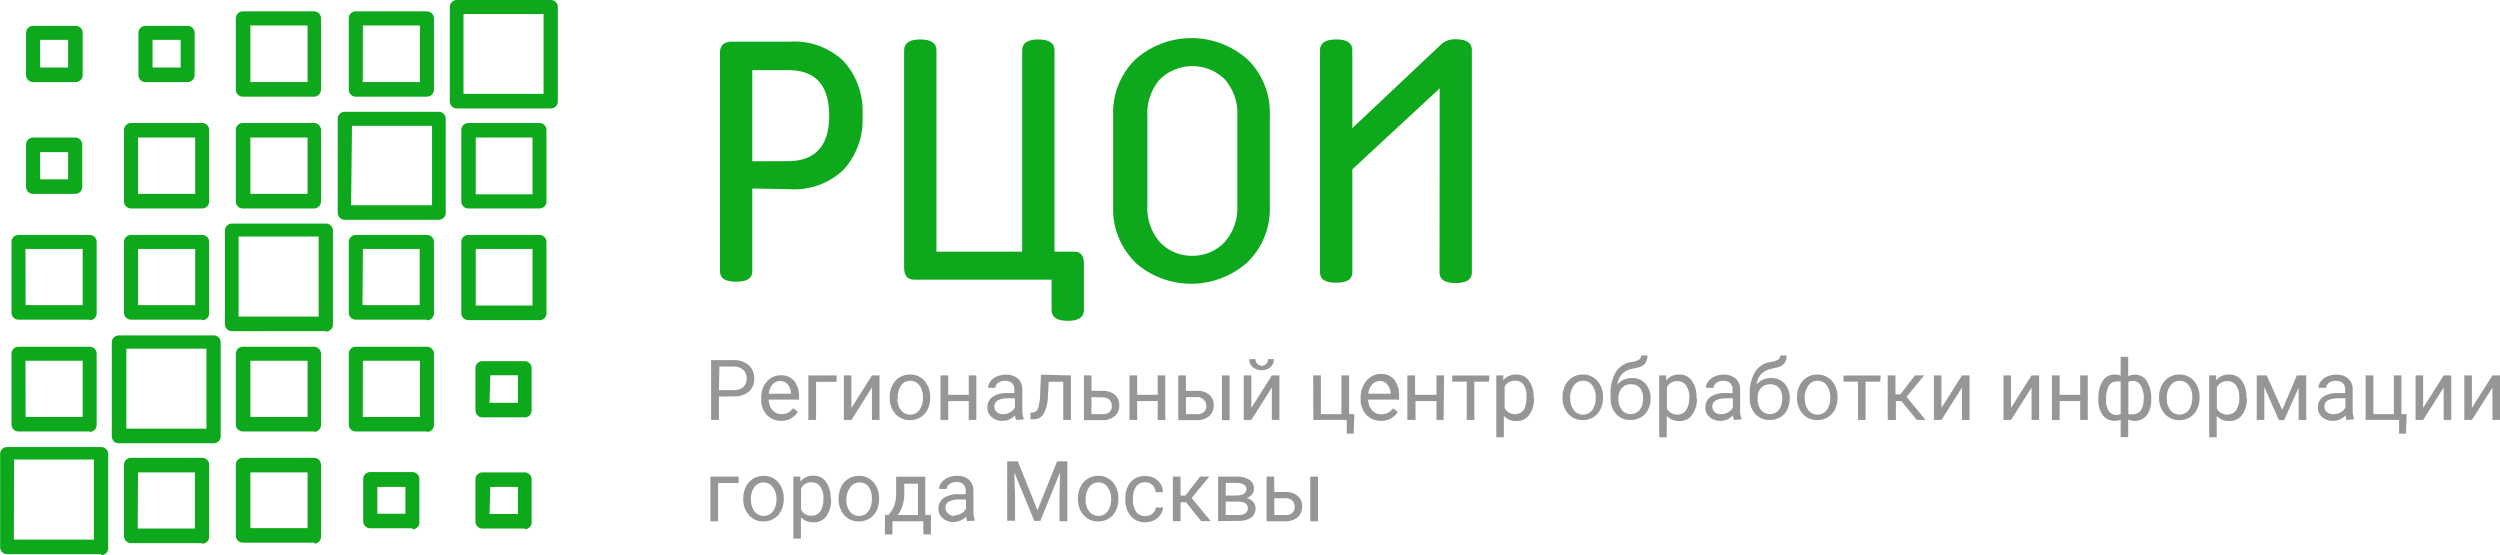 <svg id="Layer_1" data-name="Layer 1" xmlns="http://www.w3.org/2000/svg" viewBox="0 0 171.74 38.14">
	<defs>
		<style>
		.cls-1 {
			fill: #0da81b;
		}
		.cls-2 {
			fill: #969696;
		}
</style>
	</defs>
	<title>logo-rcoi</title>
	<path class="cls-1" d="M21.93,14.87H17a.48.48,0,0,1-.48-.48V9.49A.48.48,0,0,1,17,9h4.89a.48.48,0,0,1,.48.48v4.89A.48.48,0,0,1,21.93,14.87Zm-4.41-1h3.93V10H17.52Zm5.19,9.43H16.25a.48.48,0,0,1-.48-.48V16.39a.48.48,0,0,1,.48-.48h6.46a.48.48,0,0,1,.48.48v6.46A.48.48,0,0,1,22.72,23.33Zm-6-1h5.5v-5.5h-5.5ZM21.93,7.19H17a.48.48,0,0,1-.48-.48V1.81A.48.48,0,0,1,17,1.33h4.89a.48.48,0,0,1,.48.48V6.71A.48.48,0,0,1,21.93,7.19Zm-4.41-1h3.93V2.3H17.52Zm4.41,24H17a.48.48,0,0,1-.48-.48V24.85a.48.48,0,0,1,.48-.48h4.89a.48.48,0,0,1,.48.48v4.89A.48.48,0,0,1,21.93,30.22Zm-4.41-1h3.93V25.33H17.52Zm4.41,8.64H17a.48.48,0,0,1-.48-.48V32.53A.48.48,0,0,1,17,32h4.89a.48.48,0,0,1,.48.48v4.89A.48.48,0,0,1,21.93,37.9Zm-4.41-1h3.93V33H17.52ZM14.21,14.87H9.32a.48.48,0,0,1-.48-.48V9.49A.48.48,0,0,1,9.32,9h4.89a.48.48,0,0,1,.48.48v4.89A.48.48,0,0,1,14.21,14.87Zm-4.41-1h3.93V10H9.8Zm4.41,8.64H9.32a.48.48,0,0,1-.48-.48V17.17a.48.48,0,0,1,.48-.48h4.89a.48.48,0,0,1,.48.48v4.89A.48.48,0,0,1,14.21,22.55Zm-4.41-1h3.93V17.65H9.8ZM13.21,6.19h-2.9a.48.48,0,0,1-.48-.48V2.81a.48.48,0,0,1,.48-.48h2.9a.48.48,0,0,1,.48.48v2.9A.48.48,0,0,1,13.21,6.19Zm-2.41-1h1.93V3.29H10.8ZM15,31H8.53A.48.48,0,0,1,8,30.53V24.07a.48.48,0,0,1,.48-.48H15a.48.48,0,0,1,.48.48v6.46A.48.48,0,0,1,15,31ZM9,30h5.5v-5.5H9Zm5.19,7.86H9.32a.48.48,0,0,1-.48-.48V32.53A.48.48,0,0,1,9.32,32h4.89a.48.48,0,0,1,.48.48v4.89A.48.48,0,0,1,14.21,37.9Zm-4.41-1h3.93V33H9.8ZM5.49,13.87H2.59a.48.48,0,0,1-.48-.48v-2.9A.48.48,0,0,1,2.59,10h2.9a.48.48,0,0,1,.48.48v2.9A.48.48,0,0,1,5.49,13.87Zm-2.41-1H5V11H3.07Zm3.41,9.64H1.59a.48.48,0,0,1-.48-.48V17.17a.48.48,0,0,1,.48-.48H6.48a.48.48,0,0,1,.48.48v4.89A.48.48,0,0,1,6.48,22.55Zm-4.41-1H6V17.65H2.07ZM5.49,6.19H2.59a.48.48,0,0,1-.48-.48V2.81a.48.48,0,0,1,.48-.48h2.9A.48.48,0,0,1,6,2.81v2.9A.48.48,0,0,1,5.49,6.19Zm-2.41-1H5V3.29H3.07Zm3.41,25H1.59a.48.48,0,0,1-.48-.48V24.85a.48.48,0,0,1,.48-.48H6.48a.48.48,0,0,1,.48.48v4.89A.48.48,0,0,1,6.48,30.22Zm-4.41-1H6V25.33H2.07Zm5.19,9.43H.81a.48.48,0,0,1-.48-.48V31.74a.48.48,0,0,1,.48-.48H7.27a.48.48,0,0,1,.48.48v6.46A.48.48,0,0,1,7.27,38.69Zm-6-1h5.5v-5.5H1.29ZM30.44,15.65H24a.48.48,0,0,1-.48-.48V8.71A.48.48,0,0,1,24,8.23h6.46a.48.48,0,0,1,.48.48v6.46A.48.48,0,0,1,30.44,15.65Zm-6-1H30V9.19h-5.5Zm5.19,7.86H24.76a.48.48,0,0,1-.48-.48V17.17a.48.48,0,0,1,.48-.48h4.89a.48.48,0,0,1,.48.48v4.89A.48.48,0,0,1,29.65,22.55Zm-4.41-1h3.93V17.65H25.25ZM29.65,7.19H24.76a.48.48,0,0,1-.48-.48V1.81a.48.48,0,0,1,.48-.48h4.89a.48.48,0,0,1,.48.48V6.71A.48.48,0,0,1,29.65,7.19Zm-4.41-1h3.93V2.3H25.25Zm4.41,24H24.76a.48.48,0,0,1-.48-.48V24.85a.48.48,0,0,1,.48-.48h4.89a.48.48,0,0,1,.48.48v4.89A.48.48,0,0,1,29.65,30.22Zm-4.41-1h3.93V25.33H25.25Zm3.41,7.65h-2.9a.48.48,0,0,1-.48-.48v-2.9a.48.48,0,0,1,.48-.48h2.9a.48.48,0,0,1,.48.48v2.9A.48.48,0,0,1,28.66,36.91Zm-2.41-1h1.93V34H26.24ZM37.38,14.87H32.49a.48.48,0,0,1-.48-.48V9.49A.48.48,0,0,1,32.49,9h4.89a.48.48,0,0,1,.48.48v4.89A.48.48,0,0,1,37.38,14.87ZM33,13.9H36.9V10H33Zm4.41,8.64H32.49a.48.48,0,0,1-.48-.48V17.17a.48.48,0,0,1,.48-.48h4.89a.48.48,0,0,1,.48.48v4.89A.48.48,0,0,1,37.38,22.55Zm-4.41-1H36.9V17.65H33ZM38.16,8H31.7a.48.48,0,0,1-.48-.48V1A.48.48,0,0,1,31.7.55h6.46a.48.48,0,0,1,.48.48V7.49A.48.48,0,0,1,38.16,8Zm-6-1h5.5V1.51h-5.5Zm4.2,22.22h-2.9a.48.48,0,0,1-.48-.48v-2.9a.48.48,0,0,1,.48-.48h2.9a.48.48,0,0,1,.48.48v2.9A.48.48,0,0,1,36.38,29.23Zm-2.41-1H35.9V26.33H34Zm2.41,8.64h-2.9a.48.48,0,0,1-.48-.48v-2.9a.48.48,0,0,1,.48-.48h2.9a.48.48,0,0,1,.48.48v2.9A.48.48,0,0,1,36.38,36.91Zm-2.41-1H35.9V34H34Z" transform="translate(-0.32 -0.55)"/>
	<path class="cls-1" d="M52,13.5v5.68c0,.49-.37.72-1.11.72s-1.11-.23-1.11-.72v-15q0-.77.83-.77h4a4.9,4.9,0,0,1,3.64,1.32,5.08,5.08,0,0,1,1.32,3.75,5.08,5.08,0,0,1-1.32,3.75,4.91,4.91,0,0,1-3.64,1.32Zm2.43-1.88q2.85,0,2.85-3.13T54.46,5.37H52v6.26Z" transform="translate(-0.32 -0.55)"/>
	<path class="cls-1" d="M72.76,17.84h1.37c.44,0,.65.28.65.81v3.2c0,.49-.37.74-1.11.74s-1.11-.25-1.11-.74V19.76H63.1c-.44,0-.67-.28-.67-.81V4c0-.49.37-.74,1.11-.74s1.11.25,1.11.74V17.84h5.89V4c0-.49.37-.74,1.11-.74s1.11.25,1.11.74Z" transform="translate(-0.32 -0.55)"/>
	<path class="cls-1" d="M78.32,18.58a5.12,5.12,0,0,1-1.53-3.87V8.5a5.12,5.12,0,0,1,1.53-3.87,5.8,5.8,0,0,1,7.7,0A5.11,5.11,0,0,1,87.55,8.5v6.21A5.11,5.11,0,0,1,86,18.58a5.8,5.8,0,0,1-7.7,0Zm3.85-.46a3,3,0,0,0,2.27-.93,3.56,3.56,0,0,0,.88-2.53V8.54A3.56,3.56,0,0,0,84.46,6,3.19,3.19,0,0,0,80,6a3.55,3.55,0,0,0-.86,2.53v6.12A3.57,3.57,0,0,0,80,17.19a3,3,0,0,0,2.27.93Z" transform="translate(-0.32 -0.55)"/>
	<path class="cls-1" d="M99.22,6.62l-6,5.56v7.07c0,.49-.37.72-1.11.72S91,19.74,91,19.25V4c0-.49.37-.74,1.11-.74s1.11.25,1.11.74V9.35l6.1-5.75a1.39,1.39,0,0,1,1-.35c.74,0,1.11.25,1.11.74V19.27c0,.49-.37.72-1.11.72s-1.11-.23-1.11-.72Z" transform="translate(-0.32 -0.55)"/>
	<path class="cls-2" d="M49.71,27.79V29.4h-.54V25.29h1.52a1.53,1.53,0,0,1,1.06.34,1.17,1.17,0,0,1,.38.91,1.15,1.15,0,0,1-.37.92,1.59,1.59,0,0,1-1.07.32Zm0-.44h1a1,1,0,0,0,.67-.21.75.75,0,0,0,.23-.59.77.77,0,0,0-.23-.59.91.91,0,0,0-.64-.23h-1Z" transform="translate(-0.32 -0.55)"/>
	<path class="cls-2" d="M54,29.46a1.34,1.34,0,0,1-1-.41A1.52,1.52,0,0,1,52.61,28v-.1a1.85,1.85,0,0,1,.17-.81,1.36,1.36,0,0,1,.49-.56,1.22,1.22,0,0,1,.68-.2,1.15,1.15,0,0,1,.93.39,1.7,1.7,0,0,1,.33,1.13V28H53.13a1.09,1.09,0,0,0,.26.73A.83.83,0,0,0,54,29a.91.91,0,0,0,.47-.11,1.17,1.17,0,0,0,.34-.3l.32.25A1.29,1.29,0,0,1,54,29.46Zm-.07-2.74a.7.7,0,0,0-.53.23,1.11,1.11,0,0,0-.27.65h1.53v0a1,1,0,0,0-.21-.62A.66.66,0,0,0,53.95,26.72Z" transform="translate(-0.32 -0.55)"/>
	<path class="cls-2" d="M57.79,26.78H56.38V29.4h-.53V26.34h1.94Z" transform="translate(-0.32 -0.55)"/>
	<path class="cls-2" d="M60.22,26.34h.52V29.4h-.52V27.17L58.81,29.4h-.52V26.34h.52v2.23Z" transform="translate(-0.32 -0.55)"/>
	<path class="cls-2" d="M61.44,27.84a1.8,1.8,0,0,1,.18-.81,1.31,1.31,0,0,1,.49-.55,1.34,1.34,0,0,1,.72-.2,1.29,1.29,0,0,1,1,.43,1.66,1.66,0,0,1,.39,1.15v0a1.82,1.82,0,0,1-.17.8,1.3,1.3,0,0,1-.49.55,1.35,1.35,0,0,1-.73.2,1.29,1.29,0,0,1-1-.43,1.65,1.65,0,0,1-.39-1.15Zm.53.06a1.31,1.31,0,0,0,.24.82.8.8,0,0,0,1.27,0,1.43,1.43,0,0,0,.24-.88,1.31,1.31,0,0,0-.24-.82.76.76,0,0,0-.63-.31.75.75,0,0,0-.62.31A1.42,1.42,0,0,0,62,27.91Z" transform="translate(-0.32 -0.55)"/>
	<path class="cls-2" d="M67.39,29.4h-.52V28.1H65.46V29.4h-.53V26.34h.53v1.33h1.41V26.34h.52Z" transform="translate(-0.32 -0.55)"/>
	<path class="cls-2" d="M70.12,29.4a1.09,1.09,0,0,1-.07-.32,1.17,1.17,0,0,1-.87.38,1.08,1.08,0,0,1-.74-.26.83.83,0,0,1-.29-.65.87.87,0,0,1,.36-.74,1.71,1.71,0,0,1,1-.26H70v-.24a.59.59,0,0,0-.16-.44.66.66,0,0,0-.48-.16.77.77,0,0,0-.47.14.42.42,0,0,0-.19.34H68.2a.72.72,0,0,1,.16-.44,1.11,1.11,0,0,1,.44-.34,1.48,1.48,0,0,1,.61-.12,1.21,1.21,0,0,1,.83.26,1,1,0,0,1,.31.73v1.41a1.73,1.73,0,0,0,.11.67v0Zm-.87-.4a.92.92,0,0,0,.47-.13.76.76,0,0,0,.32-.33v-.63h-.41q-1,0-1,.56a.48.48,0,0,0,.16.38A.63.63,0,0,0,69.25,29Z" transform="translate(-0.32 -0.55)"/>
	<path class="cls-2" d="M73.89,26.34V29.4h-.53V26.78h-1l-.06,1.15A2.52,2.52,0,0,1,72,29a.77.77,0,0,1-.68.35h-.21v-.46h.15a.43.43,0,0,0,.37-.29,3.33,3.33,0,0,0,.14-1l.06-1.31Z" transform="translate(-0.32 -0.55)"/>
	<path class="cls-2" d="M75.3,27.4h.79a1.22,1.22,0,0,1,.82.27.91.91,0,0,1,.3.72.94.94,0,0,1-.31.74,1.21,1.21,0,0,1-.84.28H74.78V26.34h.52Zm0,.43V29h.78a.64.64,0,0,0,.46-.15.54.54,0,0,0,.16-.41.58.58,0,0,0-.16-.42.6.6,0,0,0-.44-.17Z" transform="translate(-0.32 -0.55)"/>
	<path class="cls-2" d="M80.37,29.4h-.52V28.1H78.44V29.4h-.53V26.34h.53v1.33h1.41V26.34h.52Z" transform="translate(-0.32 -0.55)"/>
	<path class="cls-2" d="M81.79,27.4h.79a1.22,1.22,0,0,1,.82.27.91.91,0,0,1,.3.72.94.94,0,0,1-.31.74,1.21,1.21,0,0,1-.84.28H81.26V26.34h.52Zm0,.43V29h.78a.64.64,0,0,0,.46-.15.54.54,0,0,0,.16-.41A.58.58,0,0,0,83,28a.6.6,0,0,0-.44-.17Zm3,1.58h-.53V26.34h.53Z" transform="translate(-0.32 -0.55)"/>
	<path class="cls-2" d="M87.69,26.34h.52V29.4h-.52V27.17L86.28,29.4h-.52V26.34h.52v2.23Zm.14-1.12a.71.71,0,0,1-.23.55,1,1,0,0,1-1.23,0,.7.7,0,0,1-.23-.55h.43a.43.43,0,0,0,.11.31.42.42,0,0,0,.74-.31Z" transform="translate(-0.32 -0.55)"/>
	<path class="cls-2" d="M90.53,26.34h.53V29h1.41V26.34H93V29h.36l-.05,1.34h-.47V29.4h-2.3Z" transform="translate(-0.32 -0.55)"/>
	<path class="cls-2" d="M95.19,29.46a1.34,1.34,0,0,1-1-.41A1.52,1.52,0,0,1,93.79,28v-.1A1.85,1.85,0,0,1,94,27a1.36,1.36,0,0,1,.49-.56,1.22,1.22,0,0,1,.68-.2,1.15,1.15,0,0,1,.93.39,1.7,1.7,0,0,1,.33,1.13V28H94.31a1.09,1.09,0,0,0,.26.73.83.83,0,0,0,.64.28.91.91,0,0,0,.47-.11,1.17,1.17,0,0,0,.34-.3l.32.25A1.29,1.29,0,0,1,95.19,29.46Zm-.07-2.74a.7.7,0,0,0-.53.23,1.11,1.11,0,0,0-.27.65h1.53v0a1,1,0,0,0-.21-.62A.66.66,0,0,0,95.12,26.72Z" transform="translate(-0.32 -0.55)"/>
	<path class="cls-2" d="M99.49,29.4H99V28.1H97.56V29.4H97V26.34h.53v1.33H99V26.34h.52Z" transform="translate(-0.32 -0.55)"/>
	<path class="cls-2" d="M102.6,26.77h-1V29.4h-.52V26.77h-1v-.42h2.56Z" transform="translate(-0.32 -0.55)"/>
	<path class="cls-2" d="M105.7,27.91a1.83,1.83,0,0,1-.32,1.13,1,1,0,0,1-.87.43,1.12,1.12,0,0,1-.88-.35v1.47h-.52V26.34h.48l0,.34a1.08,1.08,0,0,1,.89-.4,1,1,0,0,1,.87.42,1.85,1.85,0,0,1,.32,1.16Zm-.52-.06A1.35,1.35,0,0,0,105,27a.71.71,0,0,0-.61-.3.77.77,0,0,0-.71.42v1.46a.77.77,0,0,0,.72.42.71.71,0,0,0,.6-.3A1.48,1.48,0,0,0,105.17,27.85Z" transform="translate(-0.32 -0.55)"/>
	<path class="cls-2" d="M107.66,27.84a1.8,1.8,0,0,1,.18-.81,1.31,1.31,0,0,1,.49-.55,1.34,1.34,0,0,1,.72-.2,1.29,1.29,0,0,1,1,.43,1.66,1.66,0,0,1,.39,1.15v0a1.82,1.82,0,0,1-.17.8,1.3,1.3,0,0,1-.49.55,1.35,1.35,0,0,1-.73.2,1.29,1.29,0,0,1-1-.43,1.65,1.65,0,0,1-.39-1.15Zm.53.06a1.31,1.31,0,0,0,.24.82.8.8,0,0,0,1.27,0,1.43,1.43,0,0,0,.24-.88,1.31,1.31,0,0,0-.24-.82.76.76,0,0,0-.63-.31.75.75,0,0,0-.62.31A1.42,1.42,0,0,0,108.18,27.91Z" transform="translate(-0.32 -0.55)"/>
	<path class="cls-2" d="M112.44,26.52a1.18,1.18,0,0,1,.92.39,1.46,1.46,0,0,1,.35,1v0a1.73,1.73,0,0,1-.17.77,1.24,1.24,0,0,1-.48.53,1.37,1.37,0,0,1-.72.19,1.28,1.28,0,0,1-1-.41,1.57,1.57,0,0,1-.38-1.1v-.25a2.86,2.86,0,0,1,.36-1.53,1.5,1.5,0,0,1,1.06-.69,1.41,1.41,0,0,0,.54-.17.33.33,0,0,0,.14-.28h.43a.86.86,0,0,1-.16.55.89.89,0,0,1-.51.28l-.39.09a1.31,1.31,0,0,0-.7.37,1.35,1.35,0,0,0-.3.7A1.29,1.29,0,0,1,112.44,26.52Zm-.1.43a.77.77,0,0,0-.61.26,1.05,1.05,0,0,0-.23.72v0a1.22,1.22,0,0,0,.23.78.8.8,0,0,0,1.23,0,1.34,1.34,0,0,0,.23-.84,1,1,0,0,0-.23-.69A.78.78,0,0,0,112.34,26.95Z" transform="translate(-0.32 -0.55)"/>
	<path class="cls-2" d="M116.89,27.91a1.83,1.83,0,0,1-.32,1.13,1,1,0,0,1-.87.43,1.12,1.12,0,0,1-.88-.35v1.47h-.52V26.34h.48l0,.34a1.08,1.08,0,0,1,.89-.4,1,1,0,0,1,.87.42,1.85,1.85,0,0,1,.32,1.16Zm-.52-.06a1.35,1.35,0,0,0-.22-.82.71.71,0,0,0-.61-.3.77.77,0,0,0-.71.42v1.46a.77.77,0,0,0,.72.42.71.71,0,0,0,.6-.3A1.48,1.48,0,0,0,116.36,27.85Z" transform="translate(-0.32 -0.55)"/>
	<path class="cls-2" d="M119.44,29.4a1.09,1.09,0,0,1-.07-.32,1.17,1.17,0,0,1-.87.38,1.08,1.08,0,0,1-.74-.26.83.83,0,0,1-.29-.65.87.87,0,0,1,.36-.74,1.71,1.71,0,0,1,1-.26h.51v-.24a.59.59,0,0,0-.16-.44.66.66,0,0,0-.48-.16.77.77,0,0,0-.47.14.42.42,0,0,0-.19.34h-.53a.72.72,0,0,1,.16-.44,1.11,1.11,0,0,1,.44-.34,1.48,1.48,0,0,1,.61-.12,1.21,1.21,0,0,1,.83.26,1,1,0,0,1,.31.73v1.41a1.73,1.73,0,0,0,.11.67v0Zm-.87-.4a.92.92,0,0,0,.47-.13.76.76,0,0,0,.32-.33v-.63h-.41q-1,0-1,.56a.48.48,0,0,0,.16.38A.63.63,0,0,0,118.57,29Z" transform="translate(-0.32 -0.55)"/>
	<path class="cls-2" d="M122,26.52a1.18,1.18,0,0,1,.92.39,1.46,1.46,0,0,1,.35,1v0a1.73,1.73,0,0,1-.17.77,1.24,1.24,0,0,1-.48.53,1.37,1.37,0,0,1-.72.19,1.28,1.28,0,0,1-1-.41,1.57,1.57,0,0,1-.38-1.1v-.25a2.86,2.86,0,0,1,.36-1.53,1.5,1.5,0,0,1,1.06-.69,1.41,1.41,0,0,0,.54-.17.33.33,0,0,0,.14-.28h.43a.86.86,0,0,1-.16.55.89.89,0,0,1-.51.28l-.39.09a1.31,1.31,0,0,0-.7.37,1.35,1.35,0,0,0-.3.7A1.29,1.29,0,0,1,122,26.52Zm-.1.43a.77.77,0,0,0-.61.26,1.05,1.05,0,0,0-.23.72v0a1.22,1.22,0,0,0,.23.78.8.8,0,0,0,1.23,0,1.34,1.34,0,0,0,.23-.84,1,1,0,0,0-.23-.69A.78.78,0,0,0,121.94,26.95Z" transform="translate(-0.32 -0.55)"/>
	<path class="cls-2" d="M123.77,27.84a1.8,1.8,0,0,1,.18-.81,1.31,1.31,0,0,1,.49-.55,1.34,1.34,0,0,1,.72-.2,1.29,1.29,0,0,1,1,.43,1.66,1.66,0,0,1,.39,1.15v0a1.82,1.82,0,0,1-.17.8,1.3,1.3,0,0,1-.49.55,1.35,1.35,0,0,1-.73.2,1.29,1.29,0,0,1-1-.43,1.65,1.65,0,0,1-.39-1.15Zm.53.06a1.31,1.31,0,0,0,.24.82.8.8,0,0,0,1.27,0,1.43,1.43,0,0,0,.24-.88,1.31,1.31,0,0,0-.24-.82.76.76,0,0,0-.63-.31.75.75,0,0,0-.62.31A1.42,1.42,0,0,0,124.29,27.91Z" transform="translate(-0.32 -0.55)"/>
	<path class="cls-2" d="M129.48,26.77h-1V29.4h-.52V26.77h-1v-.42h2.56Z" transform="translate(-0.32 -0.55)"/>
	<path class="cls-2" d="M130.94,28.1h-.38v1.3H130V26.34h.53v1.3h.34l1-1.3h.63l-1.21,1.47,1.31,1.59H132Z" transform="translate(-0.32 -0.55)"/>
	<path class="cls-2" d="M135.1,26.34h.52V29.4h-.52V27.17l-1.41,2.23h-.52V26.34h.52v2.23Z" transform="translate(-0.32 -0.55)"/>
	<path class="cls-2" d="M139.88,26.34h.52V29.4h-.52V27.17l-1.41,2.23h-.52V26.34h.52v2.23Z" transform="translate(-0.32 -0.55)"/>
	<path class="cls-2" d="M143.74,29.4h-.52V28.1h-1.41V29.4h-.53V26.34h.53v1.33h1.41V26.34h.52Z" transform="translate(-0.32 -0.55)"/>
	<path class="cls-2" d="M144.47,27.93a2.12,2.12,0,0,1,.3-1.21.93.93,0,0,1,.81-.44,1,1,0,0,1,.42.08V25.06h.52v1.33a1,1,0,0,1,.46-.1.93.93,0,0,1,.82.44,2.25,2.25,0,0,1,.3,1.26,1.76,1.76,0,0,1-.3,1.07,1,1,0,0,1-.81.4,1.11,1.11,0,0,1-.47-.09v1.21H146v-1.2a1.06,1.06,0,0,1-.43.08,1,1,0,0,1-.81-.4,1.8,1.8,0,0,1-.29-1.09ZM145,28a1.37,1.37,0,0,0,.18.78.6.6,0,0,0,.53.27A.84.84,0,0,0,146,29V26.76a.79.79,0,0,0-.29,0,.59.59,0,0,0-.53.31A1.92,1.92,0,0,0,145,28Zm2.59-.06a1.7,1.7,0,0,0-.2-.9.61.61,0,0,0-.55-.32.78.78,0,0,0-.31.06V29a.9.9,0,0,0,.32,0,.63.63,0,0,0,.54-.27A1.44,1.44,0,0,0,147.58,27.93Z" transform="translate(-0.32 -0.55)"/>
	<path class="cls-2" d="M148.64,27.84a1.8,1.8,0,0,1,.18-.81,1.31,1.31,0,0,1,.49-.55,1.34,1.34,0,0,1,.72-.2,1.29,1.29,0,0,1,1,.43,1.66,1.66,0,0,1,.39,1.15v0a1.82,1.82,0,0,1-.17.8,1.3,1.3,0,0,1-.49.55,1.35,1.35,0,0,1-.73.2,1.29,1.29,0,0,1-1-.43,1.65,1.65,0,0,1-.39-1.15Zm.53.06a1.31,1.31,0,0,0,.24.82.8.8,0,0,0,1.27,0,1.43,1.43,0,0,0,.24-.88,1.31,1.31,0,0,0-.24-.82.76.76,0,0,0-.63-.31.75.75,0,0,0-.62.31A1.42,1.42,0,0,0,149.17,27.91Z" transform="translate(-0.32 -0.55)"/>
	<path class="cls-2" d="M154.67,27.91a1.83,1.83,0,0,1-.32,1.13,1,1,0,0,1-.87.43,1.12,1.12,0,0,1-.88-.35v1.47h-.52V26.34h.48l0,.34a1.08,1.08,0,0,1,.89-.4,1,1,0,0,1,.87.42,1.85,1.85,0,0,1,.32,1.16Zm-.52-.06a1.35,1.35,0,0,0-.22-.82.71.71,0,0,0-.61-.3.77.77,0,0,0-.71.42v1.46a.77.77,0,0,0,.72.42.71.71,0,0,0,.6-.3A1.48,1.48,0,0,0,154.15,27.85Z" transform="translate(-0.32 -0.55)"/>
	<path class="cls-2" d="M157.1,28.71l1-2.37h.65V29.4h-.52V27.18l-1,2.23h-.36l-1-2.27V29.4h-.52V26.34h.68Z" transform="translate(-0.32 -0.55)"/>
	<path class="cls-2" d="M161.52,29.4a1.09,1.09,0,0,1-.07-.32,1.17,1.17,0,0,1-.87.38,1.08,1.08,0,0,1-.74-.26.83.83,0,0,1-.29-.65.87.87,0,0,1,.36-.74,1.71,1.71,0,0,1,1-.26h.51v-.24a.59.59,0,0,0-.16-.44.66.66,0,0,0-.48-.16.77.77,0,0,0-.47.14.42.42,0,0,0-.19.34h-.53a.72.72,0,0,1,.16-.44,1.11,1.11,0,0,1,.44-.34,1.48,1.48,0,0,1,.61-.12,1.21,1.21,0,0,1,.83.26,1,1,0,0,1,.31.73v1.41a1.73,1.73,0,0,0,.11.67v0Zm-.87-.4a.92.92,0,0,0,.47-.13.76.76,0,0,0,.32-.33v-.63H161q-1,0-1,.56a.48.48,0,0,0,.16.38A.63.63,0,0,0,160.65,29Z" transform="translate(-0.32 -0.55)"/>
	<path class="cls-2" d="M162.83,26.34h.53V29h1.41V26.34h.52V29h.36l-.05,1.34h-.47V29.4h-2.3Z" transform="translate(-0.32 -0.55)"/>
	<path class="cls-2" d="M168.19,26.34h.52V29.4h-.52V27.17l-1.41,2.23h-.52V26.34h.52v2.23Z" transform="translate(-0.32 -0.55)"/>
	<path class="cls-2" d="M171.54,26.34h.52V29.4h-.52V27.17l-1.41,2.23h-.52V26.34h.52v2.23Z" transform="translate(-0.32 -0.55)"/>
	<path class="cls-2" d="M51.06,33.73H49.65v2.63h-.53V33.29h1.94Z" transform="translate(-0.32 -0.55)"/>
	<path class="cls-2" d="M51.38,34.8a1.8,1.8,0,0,1,.18-.81,1.31,1.31,0,0,1,.49-.55,1.34,1.34,0,0,1,.72-.2,1.29,1.29,0,0,1,1,.43,1.66,1.66,0,0,1,.39,1.15v0a1.82,1.82,0,0,1-.17.8,1.3,1.3,0,0,1-.49.55,1.35,1.35,0,0,1-.73.2,1.29,1.29,0,0,1-1-.43,1.65,1.65,0,0,1-.39-1.15Zm.53.06a1.31,1.31,0,0,0,.24.82.8.8,0,0,0,1.27,0,1.43,1.43,0,0,0,.24-.88A1.31,1.31,0,0,0,53.4,34a.76.76,0,0,0-.63-.31.75.75,0,0,0-.62.31A1.42,1.42,0,0,0,51.9,34.86Z" transform="translate(-0.32 -0.55)"/>
	<path class="cls-2" d="M57.41,34.86A1.83,1.83,0,0,1,57.09,36a1,1,0,0,1-.87.43,1.12,1.12,0,0,1-.88-.35v1.47h-.52V33.29h.48l0,.34a1.08,1.08,0,0,1,.89-.4,1,1,0,0,1,.87.42,1.85,1.85,0,0,1,.32,1.16Zm-.52-.06a1.35,1.35,0,0,0-.22-.82.71.71,0,0,0-.61-.3.77.77,0,0,0-.71.42v1.46a.77.77,0,0,0,.72.42.71.71,0,0,0,.6-.3A1.48,1.48,0,0,0,56.88,34.8Z" transform="translate(-0.32 -0.55)"/>
	<path class="cls-2" d="M57.93,34.8a1.8,1.8,0,0,1,.18-.81,1.31,1.31,0,0,1,.49-.55,1.34,1.34,0,0,1,.72-.2,1.29,1.29,0,0,1,1,.43,1.66,1.66,0,0,1,.39,1.15v0a1.82,1.82,0,0,1-.17.8,1.3,1.3,0,0,1-.49.55,1.35,1.35,0,0,1-.73.2,1.29,1.29,0,0,1-1-.43,1.65,1.65,0,0,1-.39-1.15Zm.53.06a1.31,1.31,0,0,0,.24.82.8.8,0,0,0,1.27,0,1.43,1.43,0,0,0,.24-.88A1.31,1.31,0,0,0,60,34a.76.76,0,0,0-.63-.31.75.75,0,0,0-.62.31A1.42,1.42,0,0,0,58.46,34.86Z" transform="translate(-0.32 -0.55)"/>
	<path class="cls-2" d="M61.35,35.93l.18-.22a2.13,2.13,0,0,0,.35-1.19l0-1.22h2v2.63h.39v1.33h-.52v-.9H61.63v.9h-.52V35.93Zm.62,0h1.41V33.78h-.94l0,.73A2.54,2.54,0,0,1,62,35.93Z" transform="translate(-0.32 -0.55)"/>
	<path class="cls-2" d="M66.76,36.35a1.09,1.09,0,0,1-.07-.32,1.17,1.17,0,0,1-.87.38,1.08,1.08,0,0,1-.74-.26.83.83,0,0,1-.29-.65.87.87,0,0,1,.36-.74,1.71,1.71,0,0,1,1-.26h.51v-.24a.59.59,0,0,0-.16-.44.66.66,0,0,0-.48-.16.77.77,0,0,0-.47.14.42.42,0,0,0-.19.34h-.53A.72.72,0,0,1,65,33.7a1.11,1.11,0,0,1,.44-.34,1.48,1.48,0,0,1,.61-.12,1.21,1.21,0,0,1,.83.26,1,1,0,0,1,.31.73v1.41a1.73,1.73,0,0,0,.11.67v0Zm-.87-.4a.92.92,0,0,0,.47-.13.76.76,0,0,0,.32-.33v-.63h-.41q-1,0-1,.56a.48.48,0,0,0,.16.38A.63.63,0,0,0,65.89,36Z" transform="translate(-0.32 -0.55)"/>
	<path class="cls-2" d="M70.24,32.24l1.35,3.36,1.35-3.36h.7v4.12h-.54v-1.6L73.14,33l-1.35,3.33h-.42L70,33l.05,1.72v1.6h-.54V32.24Z" transform="translate(-0.32 -0.55)"/>
	<path class="cls-2" d="M74.37,34.8a1.8,1.8,0,0,1,.18-.81,1.31,1.31,0,0,1,.49-.55,1.34,1.34,0,0,1,.72-.2,1.29,1.29,0,0,1,1,.43,1.66,1.66,0,0,1,.39,1.15v0a1.82,1.82,0,0,1-.17.8,1.3,1.3,0,0,1-.49.55,1.35,1.35,0,0,1-.73.2,1.29,1.29,0,0,1-1-.43,1.65,1.65,0,0,1-.39-1.15Zm.53.06a1.31,1.31,0,0,0,.24.82.8.8,0,0,0,1.27,0,1.43,1.43,0,0,0,.24-.88A1.31,1.31,0,0,0,76.4,34a.76.76,0,0,0-.63-.31.75.75,0,0,0-.62.31A1.42,1.42,0,0,0,74.9,34.86Z" transform="translate(-0.32 -0.55)"/>
	<path class="cls-2" d="M79,36a.76.76,0,0,0,.49-.17.6.6,0,0,0,.23-.42h.5a1,1,0,0,1-.18.5,1.19,1.19,0,0,1-.45.38,1.28,1.28,0,0,1-.59.14A1.26,1.26,0,0,1,78,36a1.66,1.66,0,0,1-.37-1.14v-.09a1.84,1.84,0,0,1,.16-.79,1.25,1.25,0,0,1,.47-.54,1.34,1.34,0,0,1,.73-.19,1.23,1.23,0,0,1,.86.31,1.1,1.1,0,0,1,.36.8h-.5a.72.72,0,0,0-.22-.49.7.7,0,0,0-.5-.19.73.73,0,0,0-.62.29,1.35,1.35,0,0,0-.22.83v.1a1.33,1.33,0,0,0,.22.81A.74.74,0,0,0,79,36Z" transform="translate(-0.32 -0.55)"/>
	<path class="cls-2" d="M81.8,35.05h-.38v1.3h-.53V33.29h.53v1.3h.34l1-1.3h.63l-1.21,1.47,1.31,1.59h-.66Z" transform="translate(-0.32 -0.55)"/>
	<path class="cls-2" d="M84,36.35V33.29h1.19a1.72,1.72,0,0,1,.94.21.7.7,0,0,1,.33.63.63.63,0,0,1-.13.38.78.78,0,0,1-.38.26.83.83,0,0,1,.45.25.66.66,0,0,1,.17.45.75.75,0,0,1-.31.64,1.48,1.48,0,0,1-.88.22Zm.52-1.76h.68q.74,0,.74-.43t-.7-.44h-.71Zm0,.42v.92h.87a.81.81,0,0,0,.49-.12.4.4,0,0,0,.16-.34q0-.46-.67-.46Z" transform="translate(-0.32 -0.55)"/>
	<path class="cls-2" d="M87.86,34.35h.79a1.22,1.22,0,0,1,.82.27.91.91,0,0,1,.3.72.94.94,0,0,1-.31.74,1.21,1.21,0,0,1-.84.28H87.33V33.29h.52Zm0,.43v1.15h.78a.64.64,0,0,0,.46-.15.54.54,0,0,0,.16-.41.58.58,0,0,0-.16-.42.6.6,0,0,0-.44-.17Zm3,1.58h-.53V33.29h.53Z" transform="translate(-0.32 -0.55)"/>
</svg>